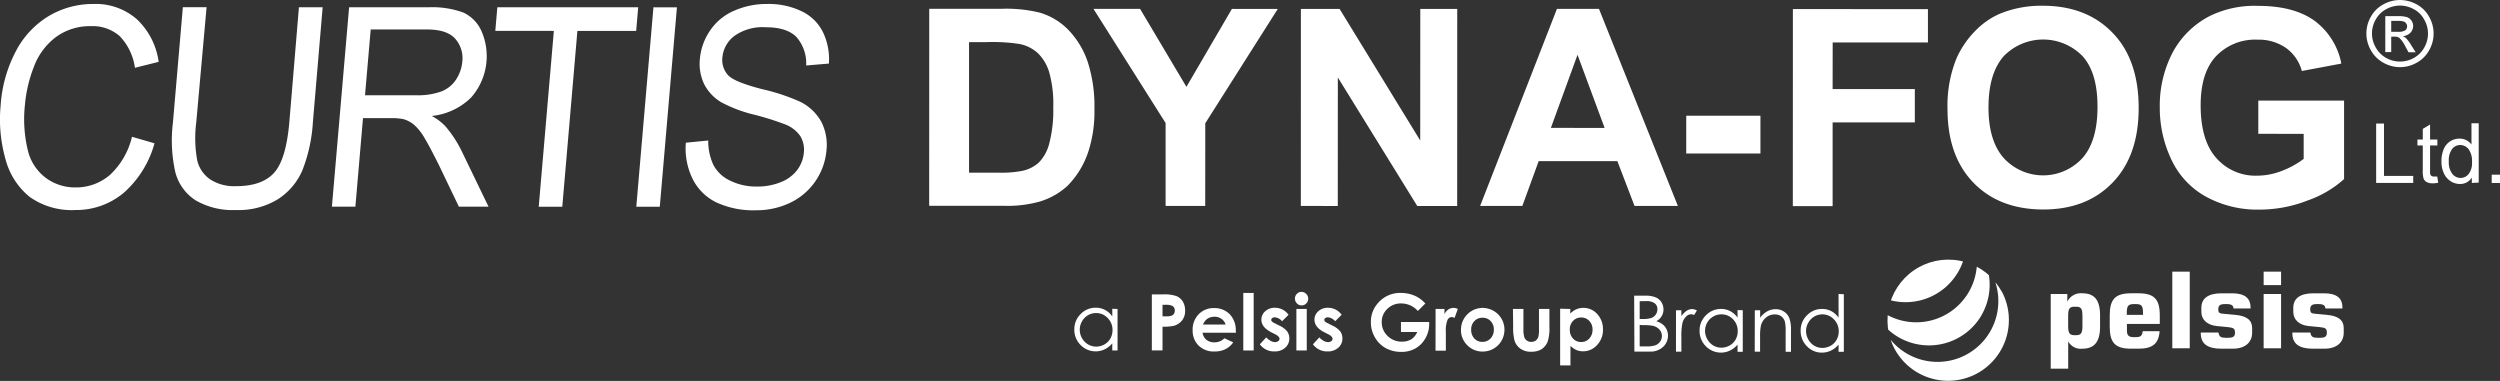 <svg id="Layer_1" data-name="Layer 1" xmlns="http://www.w3.org/2000/svg" xmlns:xlink="http://www.w3.org/1999/xlink" viewBox="0 0 421.5 64.22"><rect x="0" y="0" width="421.5" height="64.22" fill="#333333" stroke="none"/><defs><style>.cls-1{fill:none;}.cls-2{fill:#fff;}.cls-3{clip-path:url(#clip-path);}</style><clipPath id="clip-path" transform="translate(-41.25 -162.28)"><path class="cls-1" d="M378.18,210.48a10.26,10.26,0,1,1-14.27-2.61A10.26,10.26,0,0,1,378.18,210.48Z"/></clipPath></defs><path class="cls-2" d="M229.67,214.37v7h-.89v-1.2a4,4,0,0,1-1.27,1,3.54,3.54,0,0,1-4.08-.73,3.61,3.61,0,0,1-1.05-2.62,3.55,3.55,0,0,1,1.06-2.58,3.46,3.46,0,0,1,2.56-1.08,3.32,3.32,0,0,1,1.55.37,3.45,3.45,0,0,1,1.23,1.1v-1.29Zm-3.6.69a2.71,2.71,0,0,0-2.4,1.41,2.8,2.8,0,0,0-.37,1.41,2.87,2.87,0,0,0,1.39,2.46,2.7,2.7,0,0,0,1.37.38,2.87,2.87,0,0,0,1.4-.37,2.67,2.67,0,0,0,1-1,2.87,2.87,0,0,0,.36-1.43,2.79,2.79,0,0,0-.8-2A2.64,2.64,0,0,0,226.07,215.06Z" transform="translate(-41.25 -162.28)"/><path class="cls-2" d="M235.45,211.91h1.91a6.28,6.28,0,0,1,2.23.29,2.26,2.26,0,0,1,1.08.92,2.91,2.91,0,0,1,.39,1.54,2.57,2.57,0,0,1-.51,1.64,2.77,2.77,0,0,1-1.41.92,8.66,8.66,0,0,1-1.89.14v4h-1.8Zm1.8,3.7h.57a2.92,2.92,0,0,0,.94-.1.81.81,0,0,0,.41-.32,1,1,0,0,0,.15-.54.87.87,0,0,0-.42-.8,2.53,2.53,0,0,0-1.15-.18h-.5Z" transform="translate(-41.25 -162.28)"/><path class="cls-2" d="M249.64,218.38H244a1.9,1.9,0,0,0,.65,1.19A2.09,2.09,0,0,0,246,220a2.34,2.34,0,0,0,1.69-.69l1.48.69a3.49,3.49,0,0,1-1.33,1.16,4.12,4.12,0,0,1-1.83.38,3.62,3.62,0,0,1-2.68-1,3.53,3.53,0,0,1-1-2.6,3.65,3.65,0,0,1,1-2.66,3.47,3.47,0,0,1,2.58-1.06,3.61,3.61,0,0,1,2.69,1.06,3.84,3.84,0,0,1,1,2.79ZM247.89,217a1.78,1.78,0,0,0-.69-.95,2,2,0,0,0-1.19-.37,2.13,2.13,0,0,0-1.29.41,2.29,2.29,0,0,0-.64.91Z" transform="translate(-41.25 -162.28)"/><path class="cls-2" d="M250.87,211.67h1.75v9.7h-1.75Z" transform="translate(-41.25 -162.28)"/><path class="cls-2" d="M258.5,215.35l-1.09,1.09a1.83,1.83,0,0,0-1.2-.66.7.7,0,0,0-.46.13.37.37,0,0,0-.17.31.4.4,0,0,0,.11.26,1.74,1.74,0,0,0,.52.32l.64.33a3.69,3.69,0,0,1,1.4,1,2,2,0,0,1,.38,1.22,2,2,0,0,1-.69,1.55,2.59,2.59,0,0,1-1.83.63,2.93,2.93,0,0,1-2.45-1.2l1.08-1.17a2.56,2.56,0,0,0,.73.58,1.54,1.54,0,0,0,.73.22.87.87,0,0,0,.56-.17.5.5,0,0,0,.22-.38c0-.27-.26-.54-.77-.79l-.59-.3c-1.13-.57-1.7-1.28-1.7-2.14a1.85,1.85,0,0,1,.64-1.42,2.34,2.34,0,0,1,1.64-.59,2.83,2.83,0,0,1,1.28.3A2.9,2.9,0,0,1,258.5,215.35Z" transform="translate(-41.25 -162.28)"/><path class="cls-2" d="M260.69,211.49a1.15,1.15,0,0,1,.8,1.95,1.07,1.07,0,0,1-.78.33,1.05,1.05,0,0,1-.8-.34,1.12,1.12,0,0,1-.33-.82,1.07,1.07,0,0,1,.33-.79A1.05,1.05,0,0,1,260.69,211.49Zm-.87,2.88h1.75v7h-1.75Z" transform="translate(-41.25 -162.28)"/><path class="cls-2" d="M267.45,215.35l-1.09,1.09a1.83,1.83,0,0,0-1.2-.66.7.7,0,0,0-.46.13.35.35,0,0,0-.17.31.39.39,0,0,0,.1.26,2,2,0,0,0,.53.32l.64.33a3.77,3.77,0,0,1,1.4,1,2,2,0,0,1,.38,1.22,2,2,0,0,1-.69,1.55,2.61,2.61,0,0,1-1.83.63,2.93,2.93,0,0,1-2.45-1.2l1.08-1.17a2.56,2.56,0,0,0,.73.58,1.54,1.54,0,0,0,.73.22.89.89,0,0,0,.56-.17.48.48,0,0,0,.21-.38c0-.27-.25-.54-.76-.79l-.59-.3c-1.13-.57-1.7-1.28-1.7-2.14a1.85,1.85,0,0,1,.64-1.42,2.34,2.34,0,0,1,1.64-.59,2.83,2.83,0,0,1,1.28.3A2.9,2.9,0,0,1,267.45,215.35Z" transform="translate(-41.25 -162.28)"/><path class="cls-2" d="M281.56,213.45l-1.26,1.26a3.76,3.76,0,0,0-2.81-1.27,3.2,3.2,0,0,0-2.34.92,3,3,0,0,0-.94,2.25,3.12,3.12,0,0,0,1,2.32,3.29,3.29,0,0,0,2.41.95,3,3,0,0,0,1.57-.39,2.73,2.73,0,0,0,1-1.23h-2.74v-1.69h4.76v.4a4.69,4.69,0,0,1-.64,2.35,4.47,4.47,0,0,1-1.67,1.7,4.74,4.74,0,0,1-2.4.59,5.38,5.38,0,0,1-2.62-.64,4.73,4.73,0,0,1-1.83-1.83,5,5,0,0,1-.67-2.55,4.71,4.71,0,0,1,1.24-3.26,4.87,4.87,0,0,1,3.83-1.66,6,6,0,0,1,2.31.46A5.34,5.34,0,0,1,281.56,213.45Z" transform="translate(-41.25 -162.28)"/><path class="cls-2" d="M283.29,214.37h1.5v.88a1.9,1.9,0,0,1,.65-.79,1.58,1.58,0,0,1,.89-.27,1.66,1.66,0,0,1,.71.18l-.55,1.51a1.19,1.19,0,0,0-.5-.15.82.82,0,0,0-.69.5,4.72,4.72,0,0,0-.28,2v3.17h-1.74Z" transform="translate(-41.25 -162.28)"/><path class="cls-2" d="M291.19,214.19a3.77,3.77,0,0,1,1.87.5,3.55,3.55,0,0,1,1.35,1.34,3.59,3.59,0,0,1,.49,1.83,3.7,3.7,0,0,1-.49,1.86,3.52,3.52,0,0,1-1.34,1.34,3.63,3.63,0,0,1-1.87.49,3.51,3.51,0,0,1-2.57-1.07,3.55,3.55,0,0,1-1.06-2.6,3.68,3.68,0,0,1,3.62-3.69Zm0,1.66a1.8,1.8,0,0,0-1.36.57,2,2,0,0,0-.54,1.45,2.1,2.1,0,0,0,.53,1.48,1.81,1.81,0,0,0,1.37.57,1.83,1.83,0,0,0,1.37-.58,2.06,2.06,0,0,0,.55-1.47,2,2,0,0,0-.54-1.46A1.81,1.81,0,0,0,291.22,215.85Z" transform="translate(-41.25 -162.28)"/><path class="cls-2" d="M296.33,214.37h1.77v3.37a4.66,4.66,0,0,0,.14,1.37,1.2,1.2,0,0,0,.44.59,1.22,1.22,0,0,0,.73.22,1.3,1.3,0,0,0,.75-.21,1.27,1.27,0,0,0,.45-.62,4.8,4.8,0,0,0,.11-1.29v-3.43h1.76v3a7.29,7.29,0,0,1-.29,2.5,2.86,2.86,0,0,1-1,1.27,3.24,3.24,0,0,1-1.75.44,3,3,0,0,1-1.86-.52,2.66,2.66,0,0,1-1-1.43,8.5,8.5,0,0,1-.21-2.31Z" transform="translate(-41.25 -162.28)"/><path class="cls-2" d="M306,214.37v.78a3.32,3.32,0,0,1,1-.72,2.93,2.93,0,0,1,1.18-.24,3.07,3.07,0,0,1,2.33,1,3.74,3.74,0,0,1,1,2.65,3.67,3.67,0,0,1-1,2.62,3.13,3.13,0,0,1-2.35,1.05,2.85,2.85,0,0,1-1.13-.22,3.49,3.49,0,0,1-1-.7v3.3h-1.74v-9.56Zm1.84,1.44a1.81,1.81,0,0,0-1.37.57,2,2,0,0,0-.55,1.48,2.1,2.1,0,0,0,.55,1.51,1.81,1.81,0,0,0,1.37.57,1.79,1.79,0,0,0,1.36-.58,2.13,2.13,0,0,0,.55-1.5,2.05,2.05,0,0,0-.54-1.47A1.82,1.82,0,0,0,307.82,215.81Z" transform="translate(-41.25 -162.28)"/><path class="cls-2" d="M316.77,212.13h1.86a4.37,4.37,0,0,1,1.73.27,2.13,2.13,0,0,1,1,.82,2.25,2.25,0,0,1,.35,1.22,2.13,2.13,0,0,1-.31,1.15,2.16,2.16,0,0,1-.9.84,3.39,3.39,0,0,1,1.13.59,2.29,2.29,0,0,1,.62.82,2.38,2.38,0,0,1,.22,1,2.54,2.54,0,0,1-.83,1.93,3.13,3.13,0,0,1-2.23.79h-2.6Zm.93.93v3h.54a4.33,4.33,0,0,0,1.45-.18,1.56,1.56,0,0,0,1-1.46,1.22,1.22,0,0,0-.45-1,2.29,2.29,0,0,0-1.45-.37Zm0,4v3.62h1.17a4.33,4.33,0,0,0,1.52-.2,1.77,1.77,0,0,0,.77-.63,1.64,1.64,0,0,0-.12-2,2.14,2.14,0,0,0-1.13-.64,8.14,8.14,0,0,0-1.68-.11Z" transform="translate(-41.25 -162.28)"/><path class="cls-2" d="M323.82,214.59h.91v1a3.41,3.41,0,0,1,.87-.9,1.72,1.72,0,0,1,.95-.3,1.63,1.63,0,0,1,.8.24l-.47.76a1.12,1.12,0,0,0-1.34.25,2.34,2.34,0,0,0-.64,1.14,11.1,11.1,0,0,0-.17,2.42v2.37h-.91Z" transform="translate(-41.25 -162.28)"/><path class="cls-2" d="M335.08,214.59v7h-.88v-1.21a3.86,3.86,0,0,1-1.27,1,3.54,3.54,0,0,1-4.08-.73,3.61,3.61,0,0,1-1.05-2.62,3.51,3.51,0,0,1,1.06-2.58,3.46,3.46,0,0,1,2.55-1.08,3.21,3.21,0,0,1,1.56.37,3.45,3.45,0,0,1,1.23,1.1v-1.29Zm-3.59.69a2.68,2.68,0,0,0-1.39.37,2.73,2.73,0,0,0-1,1,2.81,2.81,0,0,0-.38,1.41,2.87,2.87,0,0,0,.38,1.41,2.78,2.78,0,0,0,1,1.05,2.67,2.67,0,0,0,1.37.38,2.9,2.9,0,0,0,1.4-.37,2.67,2.67,0,0,0,1-1,2.87,2.87,0,0,0,.36-1.43,2.79,2.79,0,0,0-.8-2A2.64,2.64,0,0,0,331.49,215.28Z" transform="translate(-41.25 -162.28)"/><path class="cls-2" d="M337.11,214.59h.9v1.26a3.78,3.78,0,0,1,1.2-1.08,2.88,2.88,0,0,1,1.42-.36,2.49,2.49,0,0,1,1.39.4,2.35,2.35,0,0,1,.9,1.07,5.79,5.79,0,0,1,.29,2.11v3.6h-.9v-3.34a7.9,7.9,0,0,0-.1-1.61,1.74,1.74,0,0,0-.6-1,1.84,1.84,0,0,0-1.16-.35,2.22,2.22,0,0,0-1.46.54,2.56,2.56,0,0,0-.85,1.34A9,9,0,0,0,338,219v2.57h-.9Z" transform="translate(-41.25 -162.28)"/><path class="cls-2" d="M352.12,211.89v9.7h-.89v-1.21a3.76,3.76,0,0,1-1.27,1,3.45,3.45,0,0,1-1.54.35,3.4,3.4,0,0,1-2.53-1.08,3.61,3.61,0,0,1-1.05-2.62,3.51,3.51,0,0,1,1.06-2.58,3.44,3.44,0,0,1,2.55-1.08,3.27,3.27,0,0,1,1.56.37,3.51,3.51,0,0,1,1.22,1.1v-4Zm-3.6,3.39a2.71,2.71,0,0,0-2.39,1.41,2.72,2.72,0,0,0-.38,1.41,2.87,2.87,0,0,0,.38,1.41,2.71,2.71,0,0,0,1,1.05,2.64,2.64,0,0,0,1.37.38,2.9,2.9,0,0,0,1.4-.37,2.58,2.58,0,0,0,1-1,2.87,2.87,0,0,0,.36-1.43,2.79,2.79,0,0,0-.8-2A2.63,2.63,0,0,0,348.52,215.28Z" transform="translate(-41.25 -162.28)"/><g class="cls-3"><path class="cls-2" d="M371.36,208.19a9.92,9.92,0,0,0,.95-2.14,10.25,10.25,0,0,0-12.64,6.77A10.25,10.25,0,0,0,371.36,208.19Z" transform="translate(-41.25 -162.28)"/><polygon class="cls-2" points="331.05 43.77 331.05 43.77 331.06 43.77 331.05 43.77"/><path class="cls-2" d="M378.67,211.33a9.64,9.64,0,0,0-1-1.45A10.25,10.25,0,0,1,360,219.55a10.25,10.25,0,1,0,18.7-8.22Z" transform="translate(-41.25 -162.28)"/><path class="cls-2" d="M375.27,215.52a10.26,10.26,0,0,0-1.11-12,10.24,10.24,0,0,1-15,11.7,10.07,10.07,0,0,1-2.52-2.09,10.25,10.25,0,0,0,18.67,2.34Z" transform="translate(-41.25 -162.28)"/></g><path class="cls-2" d="M387,211.85h2.8l0,1.29a2.53,2.53,0,0,1,2.52-1.41c2.11,0,3,1.2,3,3.73v1.88c0,2.53-.92,3.73-3,3.73a2.39,2.39,0,0,1-2.37-1.23v4.6H387Zm4.29,6.94c.95,0,1.06-.53,1.06-1.7v-1.4c0-1.17-.11-1.7-1.06-1.7H391c-.95,0-1.06.53-1.06,1.7v1.4c0,1.17.11,1.7,1.06,1.7Z" transform="translate(-41.25 -162.28)"/><path class="cls-2" d="M401.78,221.07h-1.22c-2.69,0-3.61-1-3.61-3.73v-1.88c0-2.72.92-3.73,3.61-3.73h1.22c2.69,0,3.61,1,3.61,3.73v1.44h-5.54V218c0,.85.32,1.12,1.15,1.12h.37c.76,0,1.06-.22,1.14-1h2.85C405.21,220.26,404.13,221.07,401.78,221.07Zm.78-5.7v-.32c0-1.16-.21-1.5-1.17-1.5H401c-.94,0-1.17.34-1.17,1.42v.4Z" transform="translate(-41.25 -162.28)"/><path class="cls-2" d="M407.5,208.08h2.94V221H407.5Z" transform="translate(-41.25 -162.28)"/><path class="cls-2" d="M415.29,218.35c.11.72.42.88,1.2.88h.39c.87,0,1.19-.19,1.19-.88s-.28-.83-1.22-.92l-1.86-.18c-1.63-.16-2.59-1.12-2.59-2.35v-.73c0-1.58,1.15-2.44,3.4-2.44h1.79c2.07,0,3.1.79,3.1,2.37v.19h-2.87c0-.51-.37-.74-1.1-.74h-.37c-.8,0-1.1.25-1.1.87s.23.71.85.76l2.06.19c1.87.18,2.8.87,2.8,2.22v.78c0,1.66-1.21,2.7-3.26,2.7h-1.93c-2.34,0-3.47-.83-3.47-2.6v-.12Z" transform="translate(-41.25 -162.28)"/><path class="cls-2" d="M422.9,208.08h2.94v2.27H422.9Zm0,3.77h2.94V221H422.9Z" transform="translate(-41.25 -162.28)"/><path class="cls-2" d="M430.78,218.35c.11.72.43.88,1.21.88h.39c.86,0,1.18-.19,1.18-.88s-.28-.83-1.22-.92l-1.86-.18c-1.63-.16-2.58-1.12-2.58-2.35v-.73c0-1.58,1.15-2.44,3.4-2.44h1.78c2.08,0,3.1.79,3.1,2.37v.19h-2.87c0-.51-.37-.74-1.09-.74h-.38c-.79,0-1.09.25-1.09.87s.23.71.85.76l2,.19c1.88.18,2.8.87,2.8,2.22v.78c0,1.66-1.21,2.7-3.26,2.7h-1.93c-2.34,0-3.47-.83-3.47-2.6v-.12Z" transform="translate(-41.25 -162.28)"/><path class="cls-2" d="M63.43,185.32l3.87,1.12a17.23,17.23,0,0,1-5.21,8.37,12.49,12.49,0,0,1-8.17,2.88,12.19,12.19,0,0,1-7.69-2.23,12.14,12.14,0,0,1-4.07-6.41,24.48,24.48,0,0,1-.8-9,22.76,22.76,0,0,1,2.58-9.16,14.94,14.94,0,0,1,5.59-5.94,14.58,14.58,0,0,1,7.45-2,10.53,10.53,0,0,1,7.34,2.57A12.1,12.1,0,0,1,68,172.71l-4,1a9.57,9.57,0,0,0-2.57-5.34,6.89,6.89,0,0,0-4.84-1.68,9.65,9.65,0,0,0-5.94,1.86,11.09,11.09,0,0,0-3.69,5A23.1,23.1,0,0,0,45.45,180a22.26,22.26,0,0,0,.46,7.48A8.14,8.14,0,0,0,49,192.29a8.26,8.26,0,0,0,5,1.59,8.72,8.72,0,0,0,5.84-2.16,12.82,12.82,0,0,0,3.67-6.4" transform="translate(-41.25 -162.28)"/><path class="cls-2" d="M91.65,163.5h4L94,182.92A26.46,26.46,0,0,1,92.23,191a10.91,10.91,0,0,1-4.11,4.86A12.73,12.73,0,0,1,81,197.69a12.41,12.41,0,0,1-6.76-1.63,8,8,0,0,1-3.42-4.71,24.46,24.46,0,0,1-.41-8.43l1.67-19.43h4L74.34,182.9a20.8,20.8,0,0,0,.17,6.45,5.34,5.34,0,0,0,2.22,3.2A7.42,7.42,0,0,0,81,193.67c2.92,0,5.06-.73,6.43-2.22s2.23-4.33,2.6-8.55Z" transform="translate(-41.25 -162.28)"/><path class="cls-2" d="M97.21,197.12l2.9-33.61H113.4a15.28,15.28,0,0,1,6,.9,6.22,6.22,0,0,1,3.07,3.21,10.55,10.55,0,0,1-1.78,11.09,11,11,0,0,1-6.65,3.12,9.23,9.23,0,0,1,2.25,1.68,19.65,19.65,0,0,1,2.9,4.46l4.43,9.16h-5l-3.36-7c-1-2-1.81-3.56-2.46-4.63a8.68,8.68,0,0,0-1.82-2.25,5,5,0,0,0-1.74-.89,10.21,10.21,0,0,0-2.19-.16h-4.6l-1.28,14.92Zm5.58-18.78h8.53a11.78,11.78,0,0,0,4.31-.63,5.23,5.23,0,0,0,2.5-2,6.49,6.49,0,0,0,1.06-3,4.94,4.94,0,0,0-1.21-3.92q-1.41-1.55-4.74-1.54h-9.49Z" transform="translate(-41.25 -162.28)"/><polygon class="cls-2" points="90.83 34.85 93.38 5.21 83.51 5.2 83.85 1.23 107.6 1.23 107.26 5.21 97.35 5.21 94.8 34.85 90.83 34.85"/><polygon class="cls-2" points="107.28 34.85 110.17 1.23 114.13 1.24 111.24 34.86 107.28 34.85"/><path class="cls-2" d="M156.89,186.34l3.77-.37a9.45,9.45,0,0,0,.88,4.14,6.07,6.07,0,0,0,2.8,2.62,9.85,9.85,0,0,0,4.51,1,10.33,10.33,0,0,0,4.07-.75,6.31,6.31,0,0,0,2.76-2.07,5.66,5.66,0,0,0,1.1-2.89,4.47,4.47,0,0,0-.57-2.75,5.43,5.43,0,0,0-2.54-2,47.28,47.28,0,0,0-5.19-1.64,23.1,23.1,0,0,1-5.61-2.1,7.54,7.54,0,0,1-2.93-3.13,8,8,0,0,1-.69-4.19,10,10,0,0,1,1.7-4.75A9.24,9.24,0,0,1,165,164.1a13.49,13.49,0,0,1,5.6-1.15,12.85,12.85,0,0,1,5.77,1.21A7.7,7.7,0,0,1,180,167.7a10.48,10.48,0,0,1,1,5.3l-3.83.32a6.72,6.72,0,0,0-1.66-4.82q-1.63-1.62-5.09-1.62a8.21,8.21,0,0,0-5.37,1.47,5.12,5.12,0,0,0-2,3.56,3.82,3.82,0,0,0,.91,3q1,1.17,5.78,2.4a33.44,33.44,0,0,1,6.45,2.14,8.25,8.25,0,0,1,3.57,3.43,8.61,8.61,0,0,1,.83,4.78,10.82,10.82,0,0,1-6,8.75,13.16,13.16,0,0,1-5.89,1.32,14.74,14.74,0,0,1-6.7-1.34,8.71,8.71,0,0,1-4-4,11.65,11.65,0,0,1-1.12-6" transform="translate(-41.25 -162.28)"/><path class="cls-2" d="M197.92,163.76h12.26a23.69,23.69,0,0,1,6.33.64,11.06,11.06,0,0,1,5,3.06,14.41,14.41,0,0,1,3.17,5.38,24.36,24.36,0,0,1,1.09,7.85,21.81,21.81,0,0,1-1,7.07,14.78,14.78,0,0,1-3.56,5.87,12,12,0,0,1-4.72,2.65,20.23,20.23,0,0,1-5.93.7H197.91Zm6.71,5.63v22h5a18.38,18.38,0,0,0,4.06-.32,6.08,6.08,0,0,0,2.7-1.38,7,7,0,0,0,1.76-3.21,21.81,21.81,0,0,0,.68-6.08,19.68,19.68,0,0,0-.68-5.92,7.5,7.5,0,0,0-1.9-3.22,6.34,6.34,0,0,0-3.1-1.56,29.57,29.57,0,0,0-5.51-.32Z" transform="translate(-41.25 -162.28)"/><polygon class="cls-2" points="196.52 34.72 196.52 20.74 184.36 1.5 192.22 1.5 200.03 14.64 207.7 1.5 215.43 1.51 203.21 20.78 203.2 34.72 196.52 34.72"/><polygon class="cls-2" points="219.32 34.72 219.33 1.51 225.86 1.51 239.45 23.69 239.46 1.51 245.69 1.51 245.68 34.73 238.95 34.73 225.56 13.06 225.55 34.73 219.32 34.72"/><path class="cls-2" d="M324.14,197h-7.31l-2.89-7.55H300.67L297.92,197H290.8l12.95-33.22h7.09Zm-12.35-13.15-4.57-12.33-4.49,12.32Z" transform="translate(-41.25 -162.28)"/><rect class="cls-2" x="284.3" y="19.51" width="12.51" height="6.37"/><polygon class="cls-2" points="400.62 30.84 400.62 20.83 401.94 20.83 401.94 29.66 406.87 29.66 406.87 30.84 400.62 30.84"/><path class="cls-2" d="M452.16,192l.18,1.08a4.18,4.18,0,0,1-.94.11,2.11,2.11,0,0,1-1-.21,1.19,1.19,0,0,1-.52-.55,4.5,4.5,0,0,1-.15-1.46v-4.17h-.9v-1h.9v-1.79l1.23-.74v2.53h1.23v1h-1.23v4.24a2.35,2.35,0,0,0,.05.67.59.59,0,0,0,.22.25.83.83,0,0,0,.42.08,4,4,0,0,0,.54,0" transform="translate(-41.25 -162.28)"/><path class="cls-2" d="M458,193.13v-.92a2.28,2.28,0,0,1-2,1.09,2.87,2.87,0,0,1-1.6-.49,3.06,3.06,0,0,1-1.12-1.33,4.59,4.59,0,0,1-.4-2,5.16,5.16,0,0,1,.36-2,2.85,2.85,0,0,1,1.09-1.36,2.92,2.92,0,0,1,1.61-.47,2.46,2.46,0,0,1,2,1v-3.59h1.22v10Zm-3.88-3.62a3.15,3.15,0,0,0,.59,2.08,1.76,1.76,0,0,0,1.38.69,1.73,1.73,0,0,0,1.37-.66,3,3,0,0,0,.57-2,3.41,3.41,0,0,0-.57-2.18,1.81,1.81,0,0,0-1.42-.71,1.7,1.7,0,0,0-1.37.68,3.27,3.27,0,0,0-.55,2.11" transform="translate(-41.25 -162.28)"/><rect class="cls-2" x="420.1" y="29.45" width="1.4" height="1.4"/><path class="cls-2" d="M445.9,162.28a5.93,5.93,0,0,1,2.79.73,5.2,5.2,0,0,1,2.11,2.1,5.66,5.66,0,0,1,0,5.65,5.25,5.25,0,0,1-2.09,2.09,5.66,5.66,0,0,1-5.63,0,5.3,5.3,0,0,1-2.1-2.1,5.66,5.66,0,0,1,0-5.65,5.2,5.2,0,0,1,2.12-2.09,5.81,5.81,0,0,1,2.78-.73m0,.94a4.82,4.82,0,0,0-2.32.61,4.34,4.34,0,0,0-1.76,1.74,4.68,4.68,0,0,0,0,4.71,4.46,4.46,0,0,0,1.74,1.76,4.76,4.76,0,0,0,4.7,0,4.49,4.49,0,0,0,1.75-1.76,4.76,4.76,0,0,0,.62-2.33,4.69,4.69,0,0,0-.64-2.37,4.18,4.18,0,0,0-1.76-1.75,4.82,4.82,0,0,0-2.32-.61m-2.48,7.85V165h2.1a5.19,5.19,0,0,1,1.55.17,1.48,1.48,0,0,1,.76.59,1.55,1.55,0,0,1,.29.89,1.66,1.66,0,0,1-.48,1.16,1.9,1.9,0,0,1-1.27.56,1.6,1.6,0,0,1,.52.32,6.35,6.35,0,0,1,.9,1.21l.75,1.19h-1.2l-.55-1a4.93,4.93,0,0,0-1-1.42,1.3,1.3,0,0,0-.79-.21h-.58v2.59Zm1-3.43h1.19a2,2,0,0,0,1.18-.25.86.86,0,0,0,.31-.68.81.81,0,0,0-.16-.48.88.88,0,0,0-.41-.32,3.09,3.09,0,0,0-1-.11h-1.11Z" transform="translate(-41.25 -162.28)"/><polygon class="cls-2" points="302.27 34.75 302.28 1.53 325.05 1.54 325.05 7.16 308.99 7.16 308.98 15.02 322.84 15.02 322.84 20.64 308.98 20.64 308.98 34.75 302.27 34.75"/><path class="cls-2" d="M369.6,180.63a21.19,21.19,0,0,1,1.52-8.52,15.6,15.6,0,0,1,3.09-4.55,13,13,0,0,1,4.3-3,18.36,18.36,0,0,1,7.16-1.31q7.35,0,11.75,4.55c2.93,3,4.41,7.27,4.41,12.67s-1.47,9.56-4.39,12.59-6.81,4.54-11.69,4.54-8.87-1.5-11.79-4.53S369.6,185.92,369.6,180.63Zm6.91-.22q0,5.64,2.6,8.55a9,9,0,0,0,13.21,0c1.72-1.92,2.57-4.81,2.57-8.66s-.83-6.66-2.5-8.53a9.27,9.27,0,0,0-13.33,0C377.36,173.73,376.51,176.58,376.51,180.41Z" transform="translate(-41.25 -162.28)"/><path class="cls-2" d="M422,184.84v-5.6h14.46v13.23a18,18,0,0,1-6.11,3.6,22.31,22.31,0,0,1-8.1,1.55,18.07,18.07,0,0,1-9.09-2.19,13.82,13.82,0,0,1-5.82-6.25,20.26,20.26,0,0,1-1.95-8.85,19.32,19.32,0,0,1,2.18-9.22,14.71,14.71,0,0,1,6.37-6.19,17.22,17.22,0,0,1,8-1.65q6.18,0,9.66,2.6A11.73,11.73,0,0,1,436,173l-6.66,1.25a7,7,0,0,0-2.64-3.86,8,8,0,0,0-4.83-1.42,9.09,9.09,0,0,0-7,2.79c-1.73,1.86-2.59,4.61-2.59,8.27q0,5.91,2.62,8.87a8.78,8.78,0,0,0,6.89,3,11.65,11.65,0,0,0,4.23-.83,14.74,14.74,0,0,0,3.63-2v-4.22Z" transform="translate(-41.25 -162.28)"/></svg>